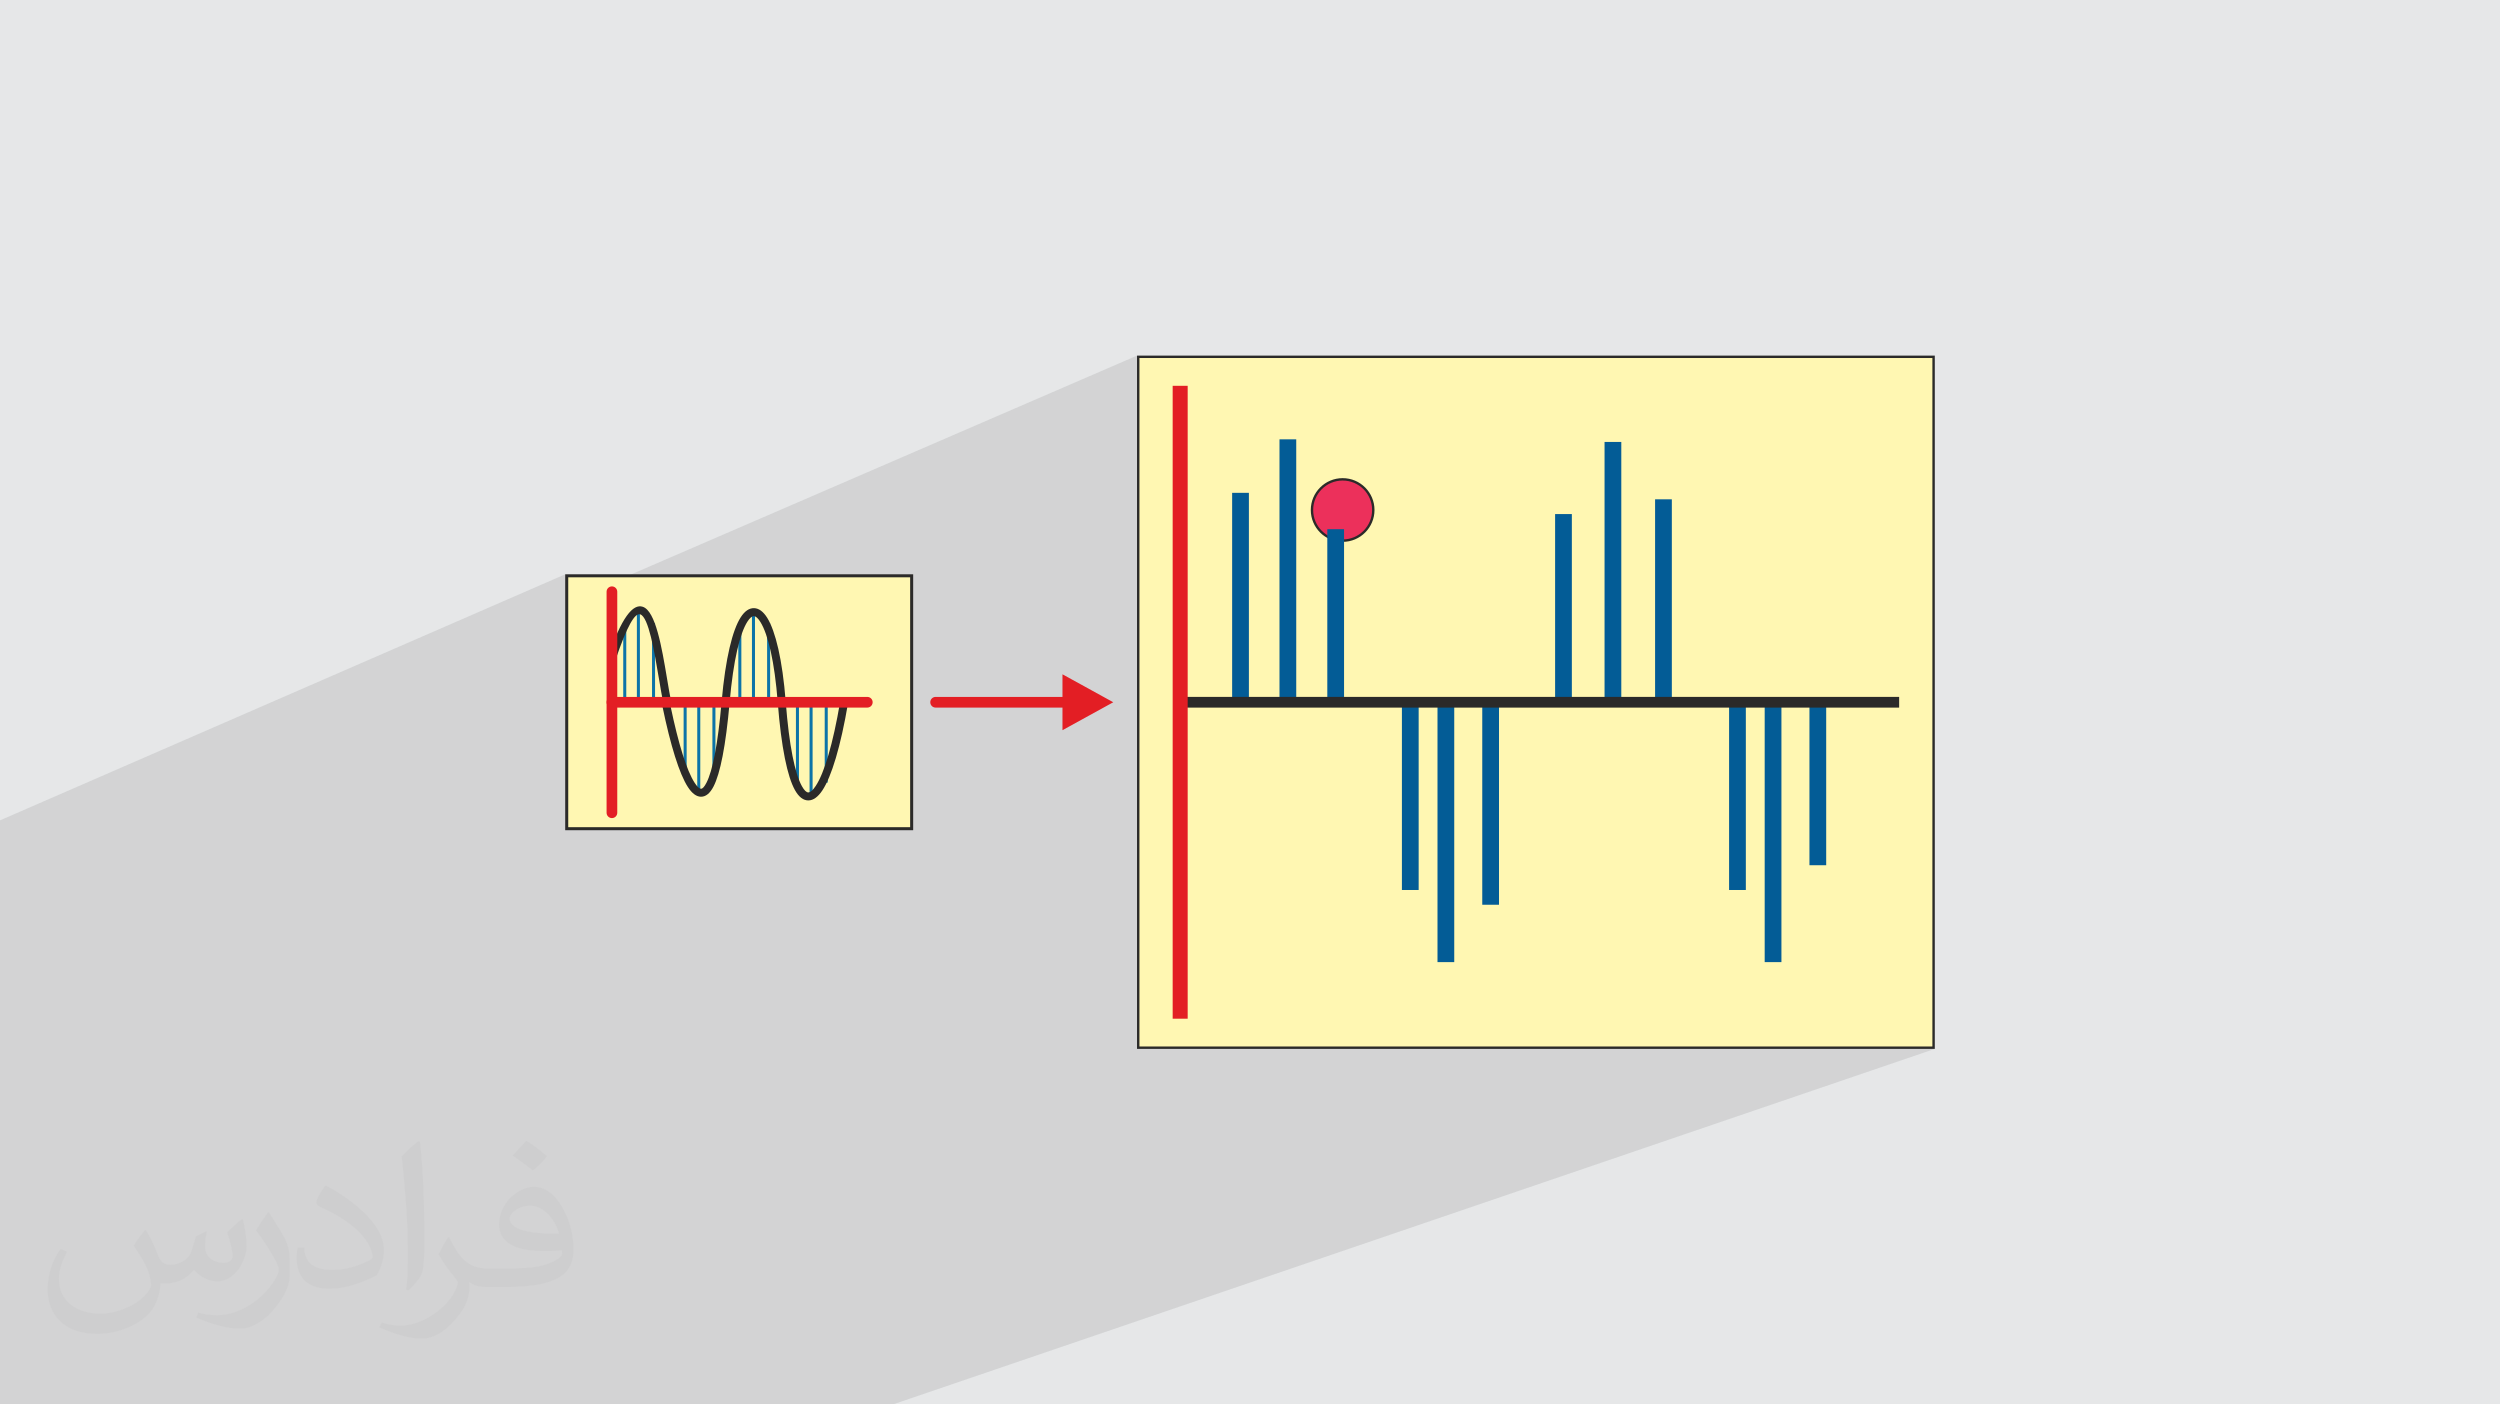 <?xml version="1.0" encoding="UTF-8"?>
<!DOCTYPE svg PUBLIC "-//W3C//DTD SVG 1.1//EN" "http://www.w3.org/Graphics/SVG/1.1/DTD/svg11.dtd">
<!-- Creator: CorelDRAW -->
<svg xmlns="http://www.w3.org/2000/svg" xml:space="preserve" width="94.192mm" height="52.917mm" version="1.1" style="shape-rendering:geometricPrecision; text-rendering:geometricPrecision; image-rendering:optimizeQuality; fill-rule:evenodd; clip-rule:evenodd"
viewBox="0 0 9404.92 5283.66"
 xmlns:xlink="http://www.w3.org/1999/xlink"
 xmlns:xodm="http://www.corel.com/coreldraw/odm/2003">
 <defs>
  <style type="text/css">
   <![CDATA[
    .fil10 {fill:#2B2A29}
    .fil4 {fill:#FFF7B2}
    .fil11 {fill:#E31E24}
    .fil8 {fill:#035C96}
    .fil9 {fill:#EC305B}
    .fil7 {fill:#2B2A29;fill-rule:nonzero}
    .fil5 {fill:#2B2A29;fill-rule:nonzero}
    .fil3 {fill:#E31E24;fill-rule:nonzero}
    .fil6 {fill:#0C74A8;fill-rule:nonzero}
    .fil2 {fill:#373435;fill-opacity:0.031}
    .fil1 {fill:#2B2A29;fill-opacity:0.102}
    .fil0 {fill:#E6E7E8}
   ]]>
  </style>
 </defs>
 <g id="Layer_x0020_1">
  <polygon class="fil0" points="-0,0 9404.92,0 9404.92,5283.66 -0,5283.66 "/>
  <polygon class="fil1" points="-0,4267.3 -0,4239.5 -0,4232.83 -0,4222.21 -0,4221.5 -0,4209.77 -0,4208.94 -0,4202.06 -0,4177.95 -0,4171.73 -0,4156.43 -0,4137.46 -0,4115.61 -0,4102.51 -0,4098.25 -0,4094.41 -0,4093.98 -0,4093.59 -0,4085.76 -0,4074.98 -0,4066.6 -0,4056.36 -0,4054.29 -0,4054.19 -0,4047.63 -0,4044.8 -0,4044.26 -0,4032.1 -0,4031.75 -0,4028.87 -0,4027.52 -0,4020.93 -0,4013.7 -0,4008.26 -0,4000.11 -0,3994.56 -0,3988.22 -0,3987.75 -0,3978.11 -0,3961.79 -0,3955.24 -0,3948.79 -0,3945.51 -0,3939.49 -0,3927.53 -0,3923.22 -0,3905.93 -0,3901.6 -0,3892.19 -0,3886.44 -0,3884.26 -0,3884.21 -0,3882.09 -0,3879.93 -0,3875.64 -0,3862.63 -0,3842.84 -0,3821 -0,3804.48 -0,3801.27 -0,3782.63 -0,3781.35 -0,3749.95 -0,3745.54 -0,3727.85 -0,3723.42 -0,3710.62 -0,3707.9 -0,3703.45 -0,3699.09 -0,3692.52 -0,3675.21 -0,3669.31 -0,3652.85 -0,3632.68 -0,3608.81 -0,3607.15 -0,3591.21 -0,3589.6 -0,3566.76 -0,3562.32 -0,3543.93 -0,3532.5 -0,3528.03 -0,3527.94 -0,3517.03 -0,3502.93 -0,3498.44 -0,3490.61 -0,3486.92 -0,3471.51 -0,3395.98 -0,3391.44 -0,3361.89 -0,3360.84 -0,3356.27 -0,3340.42 -0,3339.41 -0,3331.16 -0,3326.58 -0,3319.54 -0,3310.99 -0,3227.81 -0,3200.79 -0,3199.35 -0,3199.1 -0,3193.56 -0,3187.77 -0,3101.57 -0,3093.86 -0,3086.14 2126.29,2160.43 2126.29,2168.6 2131.99,2166.12 2362.18,2166.12 4277.41,1337.77 4277.41,1344.25 4281.95,1342.3 7274.1,1342.3 7274.1,3941.37 7260.85,3945.9 7278.62,3945.9 3358.27,5283.66 3342.11,5283.66 3325.98,5283.66 1995.6,5283.66 1247.67,5283.66 1209.18,5283.66 901.91,5283.66 631.97,5283.66 617.81,5283.66 530.45,5283.66 524.71,5283.66 135.02,5283.66 104.59,5283.66 14.44,5283.66 -0,5283.66 -0,5222.23 -0,5202.4 -0,5169.07 -0,5149.08 -0,5126.51 -0,5106.39 -0,5031.38 -0,4969.63 -0,4908.65 -0,4823.67 -0,4802.62 -0,4767.26 -0,4746.05 -0,4722.1 -0,4700.74 -0,4620.53 -0,4558.51 -0,4496.54 -0,4483.69 -0,4476.44 -0,4469.18 -0,4388.11 -0,4386.37 -0,4364.99 -0,4345.39 -0,4305.35 -0,4283.66 -0,4268.99 "/>
  <path class="fil2" d="M548.54 4627.69c17.95,27.21 29.6,53.36 40.96,82.43 8.45,16.91 12.93,48.09 52.57,48.09 11.61,0 28.28,-3.42 43.06,-11.61 16.63,-8.73 29.32,-21.94 35.94,-42l15.85 -53.36 38.57 -19.02 2.64 2.64c-5.27,20.09 -6.59,39.36 -6.59,54.43 0,44.63 38.57,61.56 69.22,61.56 17.95,0 34.09,-8.73 34.09,-25.11 0,-21.13 -8.98,-57.06 -20.62,-89.29 17.95,-17.95 35.94,-35.94 56.53,-50.47l3.17 1.6c8.98,38.04 14,75.56 14,100.66 0,24.57 -10.83,51.79 -19.81,69.49 -18.49,34.87 -51.25,62.62 -90.87,62.62 -30.1,0 -63.65,-15.07 -86.66,-43.06l-1.32 0c-21.66,26.96 -55.22,51.25 -108.86,51.25l-16.63 0c-2.64,35.41 -10.29,60.49 -21.94,82.95 -31.95,62.34 -126.81,106.47 -216.1,106.47 -124.17,0 -186.51,-71.59 -186.51,-166.96 0,-58.91 19.27,-113.6 48.88,-152.42l24.29 10.04c-18.49,35.41 -30.91,68.68 -30.91,101.45 0,89.29 72.66,131.83 156.4,131.83 77.68,0 173.83,-49.41 191.28,-106.72 -6.59,-62.62 -30.1,-91.93 -66.04,-148.99 10.83,-19.02 24.83,-38.04 42.28,-58.38l3.17 0 0 0 0 0 -0.02 -0.09zm1432.13 -336.04c26.15,16.39 51.79,35.66 76.87,57.85 -14,19.81 -31.45,37.79 -53.11,53.64 -25.11,-20.34 -50.19,-37.79 -75.84,-56.27 17.42,-19.55 34.62,-38.29 52.04,-55.22l0 0 0 0 0 0 0 0 0 0 0.03 0zm13.47 244.11c-42.28,0 -76.87,27.75 -76.87,48.34 0,44.13 84.53,57.85 185.72,57.31 -12.68,-51.79 -57.06,-105.68 -108.86,-105.68l0.01 0.03zm-94.86 236.19c54.96,0 103.04,-1.6 139.74,-10.83 40.96,-10.29 75.56,-30.91 75.56,-45.17 0,-3.7 0,-8.19 -1.32,-11.89 -22.98,2.11 -49.41,2.11 -72.38,2.11 -74.49,0 -131.55,-16.91 -154.02,-58.66 -5.55,-11.61 -9.51,-24.57 -9.51,-39.36 0,-40.43 17.42,-79.79 48.09,-107 25.61,-22.45 53.89,-36.44 82.67,-36.44 52.04,0 93.51,41.75 122.57,107.54 15.85,35.94 26.68,77.4 26.68,129.72 0,34.87 -9.51,64.19 -31.17,85.85 -40.43,39.11 -114.92,53.89 -229.04,53.89l-51.79 0 0 0 -13.47 0c-28.28,0 -48.62,-5.02 -64.72,-17.42l-2.64 0c0.79,6.59 1.32,12.93 1.32,19.02 0,25.61 -8.45,58.38 -25.61,84.53 -50.72,75.3 -105.68,108.04 -153.24,108.04 -48.09,0 -107,-18.49 -160.11,-42.54l9.51 -18.49c17.17,7.13 40.96,11.89 73.7,11.89 85.85,0 198.66,-82.43 212.66,-163 -3.17,-6.59 -8.98,-15.32 -17.17,-24.57 -25.11,-29.85 -40.96,-54.68 -55.75,-80.83 12.68,-25.11 24.29,-45.17 35.13,-63.4l4.49 -0.53c36.72,74.77 69.99,117.55 144.23,117.55l11.61 0 0 0 53.89 0 0 0 0 0 0 0 0 0 0 0 0.09 0.01zm-371.98 79c6.34,-34.34 6.87,-72.91 6.87,-108.86l0 -53.36c0,-99.6 -12.68,-244.36 -22.98,-338.68 17.95,-19.27 43.06,-42 62.87,-57.31l5.81 1.6c13.47,118.62 16.63,256 16.63,383.06 0,33.3 -1.32,65.79 -4.49,89.55 -1.85,30.1 -19.27,52.83 -56.53,87.7l-8.19 -3.7zm-382.8 -157.19c1.85,46.77 24.83,83.49 105.15,83.49 49.93,0 92.19,-12.93 138.96,-35.13 8.45,-3.7 12.93,-8.73 12.93,-12.93 0,-29.32 -22.45,-68.15 -60.23,-103.55 -36.72,-33.3 -85.34,-62.62 -130.76,-82.18 -15.6,-6.59 -20.62,-13.47 -20.62,-20.09 0,-13.47 17.95,-41.75 32.77,-62.09l5.02 -0.53c52.04,27.21 110.17,67.64 153.24,112.53 39.11,41.47 63.4,83.49 63.4,129.19 0,33.81 -10.29,65.51 -26.96,95.11 -57.06,28.79 -117.83,50.72 -178.06,50.72 -73.17,0 -123.1,-34.34 -123.1,-114.92 0,-8.73 0,-22.19 3.17,-39.64l25.11 0 0 0 0 0 0 0 0 0 0 0 -0.02 0zm-132.37 -132.9l45.45 73.45c16.63,27.21 32.23,56.81 32.23,103.55l0 59.7c0,48.34 -30.91,100.13 -80.83,151.38 -39.11,34.62 -73.7,49.41 -105.68,49.41 -47.55,0 -101.98,-14.79 -164.85,-41.75l7.13 -18.49c19.81,5.27 42.79,9.77 71.06,9.77 90.36,-0.53 182.8,-66.57 225.08,-147.15 5.02,-9.26 6.87,-17.95 6.87,-24.04 0,-9.26 -5.02,-19.55 -8.98,-28.79 -22.98,-43.31 -48.62,-82.95 -76.87,-119.68 14.79,-23.25 29.6,-45.7 45.7,-67.9l3.7 0.53 0 0 0 0 0 0 0 0 0 0 -0.02 0.01z"/>
  <g id="_3120355477424">
   <path class="fil3" d="M3996.99 2536.72l191.09 105.11 -191.09 105.11 0 -85 -477.23 0c-12.02,0 -21.33,-10.47 -19.97,-22.42 1.15,-10.13 9.79,-17.8 19.97,-17.8l477.23 0 0 -85z"/>
   <g>
    <g>
     <polygon class="fil4" points="2131.99,2166.12 3429.65,2166.12 3429.65,3117.54 2131.99,3117.54 "/>
     <path class="fil5" d="M2131.99 2160.43l1303.35 0 0 962.8 -1309.05 0 0 -962.8 5.7 0zm1291.95 11.39l-1286.25 0 0 940.02 1286.25 0 0 -940.02z"/>
     <polygon class="fil6" points="3005.66,2645.59 3005.66,2955.04 2994.26,2955.04 2994.26,2645.59 "/>
     <polygon class="fil6" points="3056.95,2645.59 3056.95,2989.09 3045.55,2989.09 3045.55,2645.59 "/>
     <polygon class="fil6" points="3113.94,2645.59 3113.94,2944.19 3102.54,2944.19 3102.54,2645.59 "/>
     <polygon class="fil6" points="2583.15,2628.5 2583.15,2918.36 2571.76,2918.36 2571.76,2628.5 "/>
     <polygon class="fil6" points="2634.44,2628.5 2634.44,2972 2623.05,2972 2623.05,2628.5 "/>
     <polygon class="fil6" points="2691.44,2628.5 2691.44,2927.1 2680.03,2927.1 2680.03,2628.5 "/>
     <polygon class="fil6" points="2777.54,2643.21 2777.54,2353.34 2788.95,2353.34 2788.95,2643.21 "/>
     <polygon class="fil6" points="2828.84,2643.21 2828.84,2299.71 2840.24,2299.71 2840.24,2643.21 "/>
     <polygon class="fil6" points="2885.83,2643.21 2885.83,2344.61 2897.22,2344.61 2897.22,2643.21 "/>
     <polygon class="fil6" points="2344.61,2643.21 2344.61,2353.34 2356.01,2353.34 2356.01,2643.21 "/>
     <polygon class="fil6" points="2395.9,2643.21 2395.9,2299.71 2407.3,2299.71 2407.3,2643.21 "/>
     <polygon class="fil6" points="2452.9,2643.21 2452.9,2344.61 2464.29,2344.61 2464.29,2643.21 "/>
     <path class="fil5" d="M2284.59 2480.03c53.75,-160.2 97.19,-209.54 133.53,-197.35 48.48,16.27 71.27,151.61 91.02,268.88 5.64,33.53 11.03,65.56 16.36,91.6 1.34,6.54 -0.33,10.45 -2.9,13.56 29.77,142.77 60.91,242.22 90.28,287.66 9.69,14.98 17.86,22.82 24.26,22.89 5.79,0.06 12.61,-7.2 20.42,-22.35 23.11,-44.79 42.98,-143.9 57.24,-306.07 14.45,-164.41 41.2,-268.67 71.44,-316.15 15.22,-23.88 32.39,-35.39 50.59,-34.86 17.97,0.52 34.79,12.86 49.55,36.65 30.72,49.45 57.09,156.29 69.48,315.86 12.92,166.38 34.75,270.13 60.74,316.98 8.89,16.02 17.05,23.84 24.3,23.8 7.71,-0.03 17.04,-8.25 27.67,-24.26 32.17,-48.48 64.82,-156.51 92.12,-317.53l29.7 4.95c-28.03,165.29 -62.35,277.39 -96.71,329.19 -16.5,24.84 -34.23,37.61 -52.66,37.69 -18.9,0.09 -36.03,-12.8 -50.68,-39.24 -28.02,-50.49 -51.24,-158.5 -64.51,-329.35 -11.99,-154.53 -36.61,-256.52 -64.97,-302.21 -9.11,-14.73 -17.52,-22.29 -24.84,-22.5 -7.12,-0.21 -15.38,6.71 -24.44,20.96 -27.81,43.63 -52.71,143.13 -66.73,302.59 -14.61,166.15 -35.68,269.04 -60.55,317.26 -13.54,26.27 -29.49,38.81 -47.4,38.61 -17.27,-0.2 -33.77,-12.74 -49.24,-36.67 -31.9,-49.36 -65.02,-154.83 -95.96,-304.85 -1.33,-6.52 0.34,-10.44 2.94,-13.58 -5.15,-26.02 -10.06,-55.24 -15.2,-85.7 -18.35,-109.01 -39.54,-234.81 -70.87,-245.33 -19.23,-6.45 -48.77,39.18 -95.48,178.39l-28.51 -9.55z"/>
     <path class="fil3" d="M2281.93 2226.1c0,-11.1 9.01,-20.1 20.11,-20.1 11.1,0 20.1,9 20.1,20.1l0 831.47c0,11.09 -9,20.1 -20.1,20.1 -11.1,0 -20.11,-9.01 -20.11,-20.1l0 -831.47z"/>
     <path class="fil3" d="M3262.79 2621.72c11.09,0 20.1,9.01 20.1,20.11 0,11.1 -9.01,20.11 -20.1,20.11l-960.76 0c-11.1,0 -20.11,-9.01 -20.11,-20.11 0,-11.1 9.01,-20.11 20.11,-20.11l960.76 0z"/>
    </g>
    <g>
     <polygon class="fil4" points="4281.95,1342.3 7274.1,1342.3 7274.1,3941.37 4281.95,3941.37 "/>
     <path class="fil7" d="M4281.95 1337.77l2996.67 0 0 2608.12 -3001.21 0 0 -2608.12 4.53 0zm2987.63 9.05l-2983.1 0 0 2590.03 2983.1 0 0 -2590.03z"/>
     <polygon class="fil8" points="4635.28,1854.03 4698.28,1854.03 4698.28,2637.63 4635.28,2637.63 "/>
     <polygon class="fil8" points="4813.41,1652.75 4876.41,1652.75 4876.41,2637.63 4813.41,2637.63 "/>
     <polygon class="fil8" points="5850.25,1933.9 5913.25,1933.9 5913.25,2637.63 5850.25,2637.63 "/>
     <polygon class="fil8" points="6036.27,1662.57 6099.28,1662.57 6099.28,2637.63 6036.27,2637.63 "/>
     <polygon class="fil8" points="6226.4,1878.41 6289.41,1878.41 6289.41,2637.63 6226.4,2637.63 "/>
     <polygon class="fil8" points="5273.93,3348.12 5336.92,3348.12 5336.92,2644.4 5273.93,2644.4 "/>
     <polygon class="fil8" points="5407.81,3619.45 5470.81,3619.45 5470.81,2644.4 5407.81,2644.4 "/>
     <polygon class="fil8" points="5576.22,3403.62 5639.22,3403.62 5639.22,2644.4 5576.22,2644.4 "/>
     <polygon class="fil8" points="6504.79,3348.12 6567.8,3348.12 6567.8,2644.4 6504.79,2644.4 "/>
     <polygon class="fil8" points="6638.69,3619.45 6701.68,3619.45 6701.68,2644.4 6638.69,2644.4 "/>
     <polygon class="fil8" points="6807.09,3254.96 6870.09,3254.96 6870.09,2644.4 6807.09,2644.4 "/>
     <path class="fil9" d="M5050.96 1803.26c63.71,0 115.35,51.64 115.35,115.35 0,63.7 -51.63,115.35 -115.35,115.35 -63.7,0 -115.34,-51.64 -115.34,-115.35 0,-63.7 51.63,-115.35 115.34,-115.35z"/>
     <path class="fil7" d="M5050.96 1798.74c33.08,0 63.04,13.42 84.74,35.12 21.72,21.72 35.13,51.68 35.13,84.75 0,33.08 -13.41,63.04 -35.11,84.74 -21.72,21.72 -51.68,35.13 -84.76,35.13 -33.07,0 -63.03,-13.41 -84.73,-35.11 -21.72,-21.72 -35.13,-51.68 -35.13,-84.76 0,-33.07 13.41,-63.03 35.11,-84.74 21.72,-21.71 51.68,-35.13 84.75,-35.13zm78.37 41.5c-20.04,-20.04 -47.76,-32.44 -78.37,-32.44 -30.61,0 -58.32,12.4 -78.35,32.43 -20.06,20.06 -32.46,47.78 -32.46,78.38 0,30.61 12.4,58.33 32.44,78.36 20.05,20.06 47.76,32.46 78.37,32.46 30.61,0 58.33,-12.4 78.36,-32.44 20.06,-20.05 32.46,-47.77 32.46,-78.38 0,-30.6 -12.4,-58.32 -32.45,-78.37z"/>
     <polygon class="fil8" points="4993.28,1990.78 5056.29,1990.78 5056.29,2637.63 4993.28,2637.63 "/>
     <polygon class="fil10" points="4430.35,2621.68 7144.5,2621.68 7144.5,2661.99 4430.35,2661.99 "/>
     <polygon class="fil11" points="4411.54,1451.37 4467.98,1451.37 4467.98,3832.3 4411.54,3832.3 "/>
    </g>
   </g>
  </g>
 </g>
</svg>
